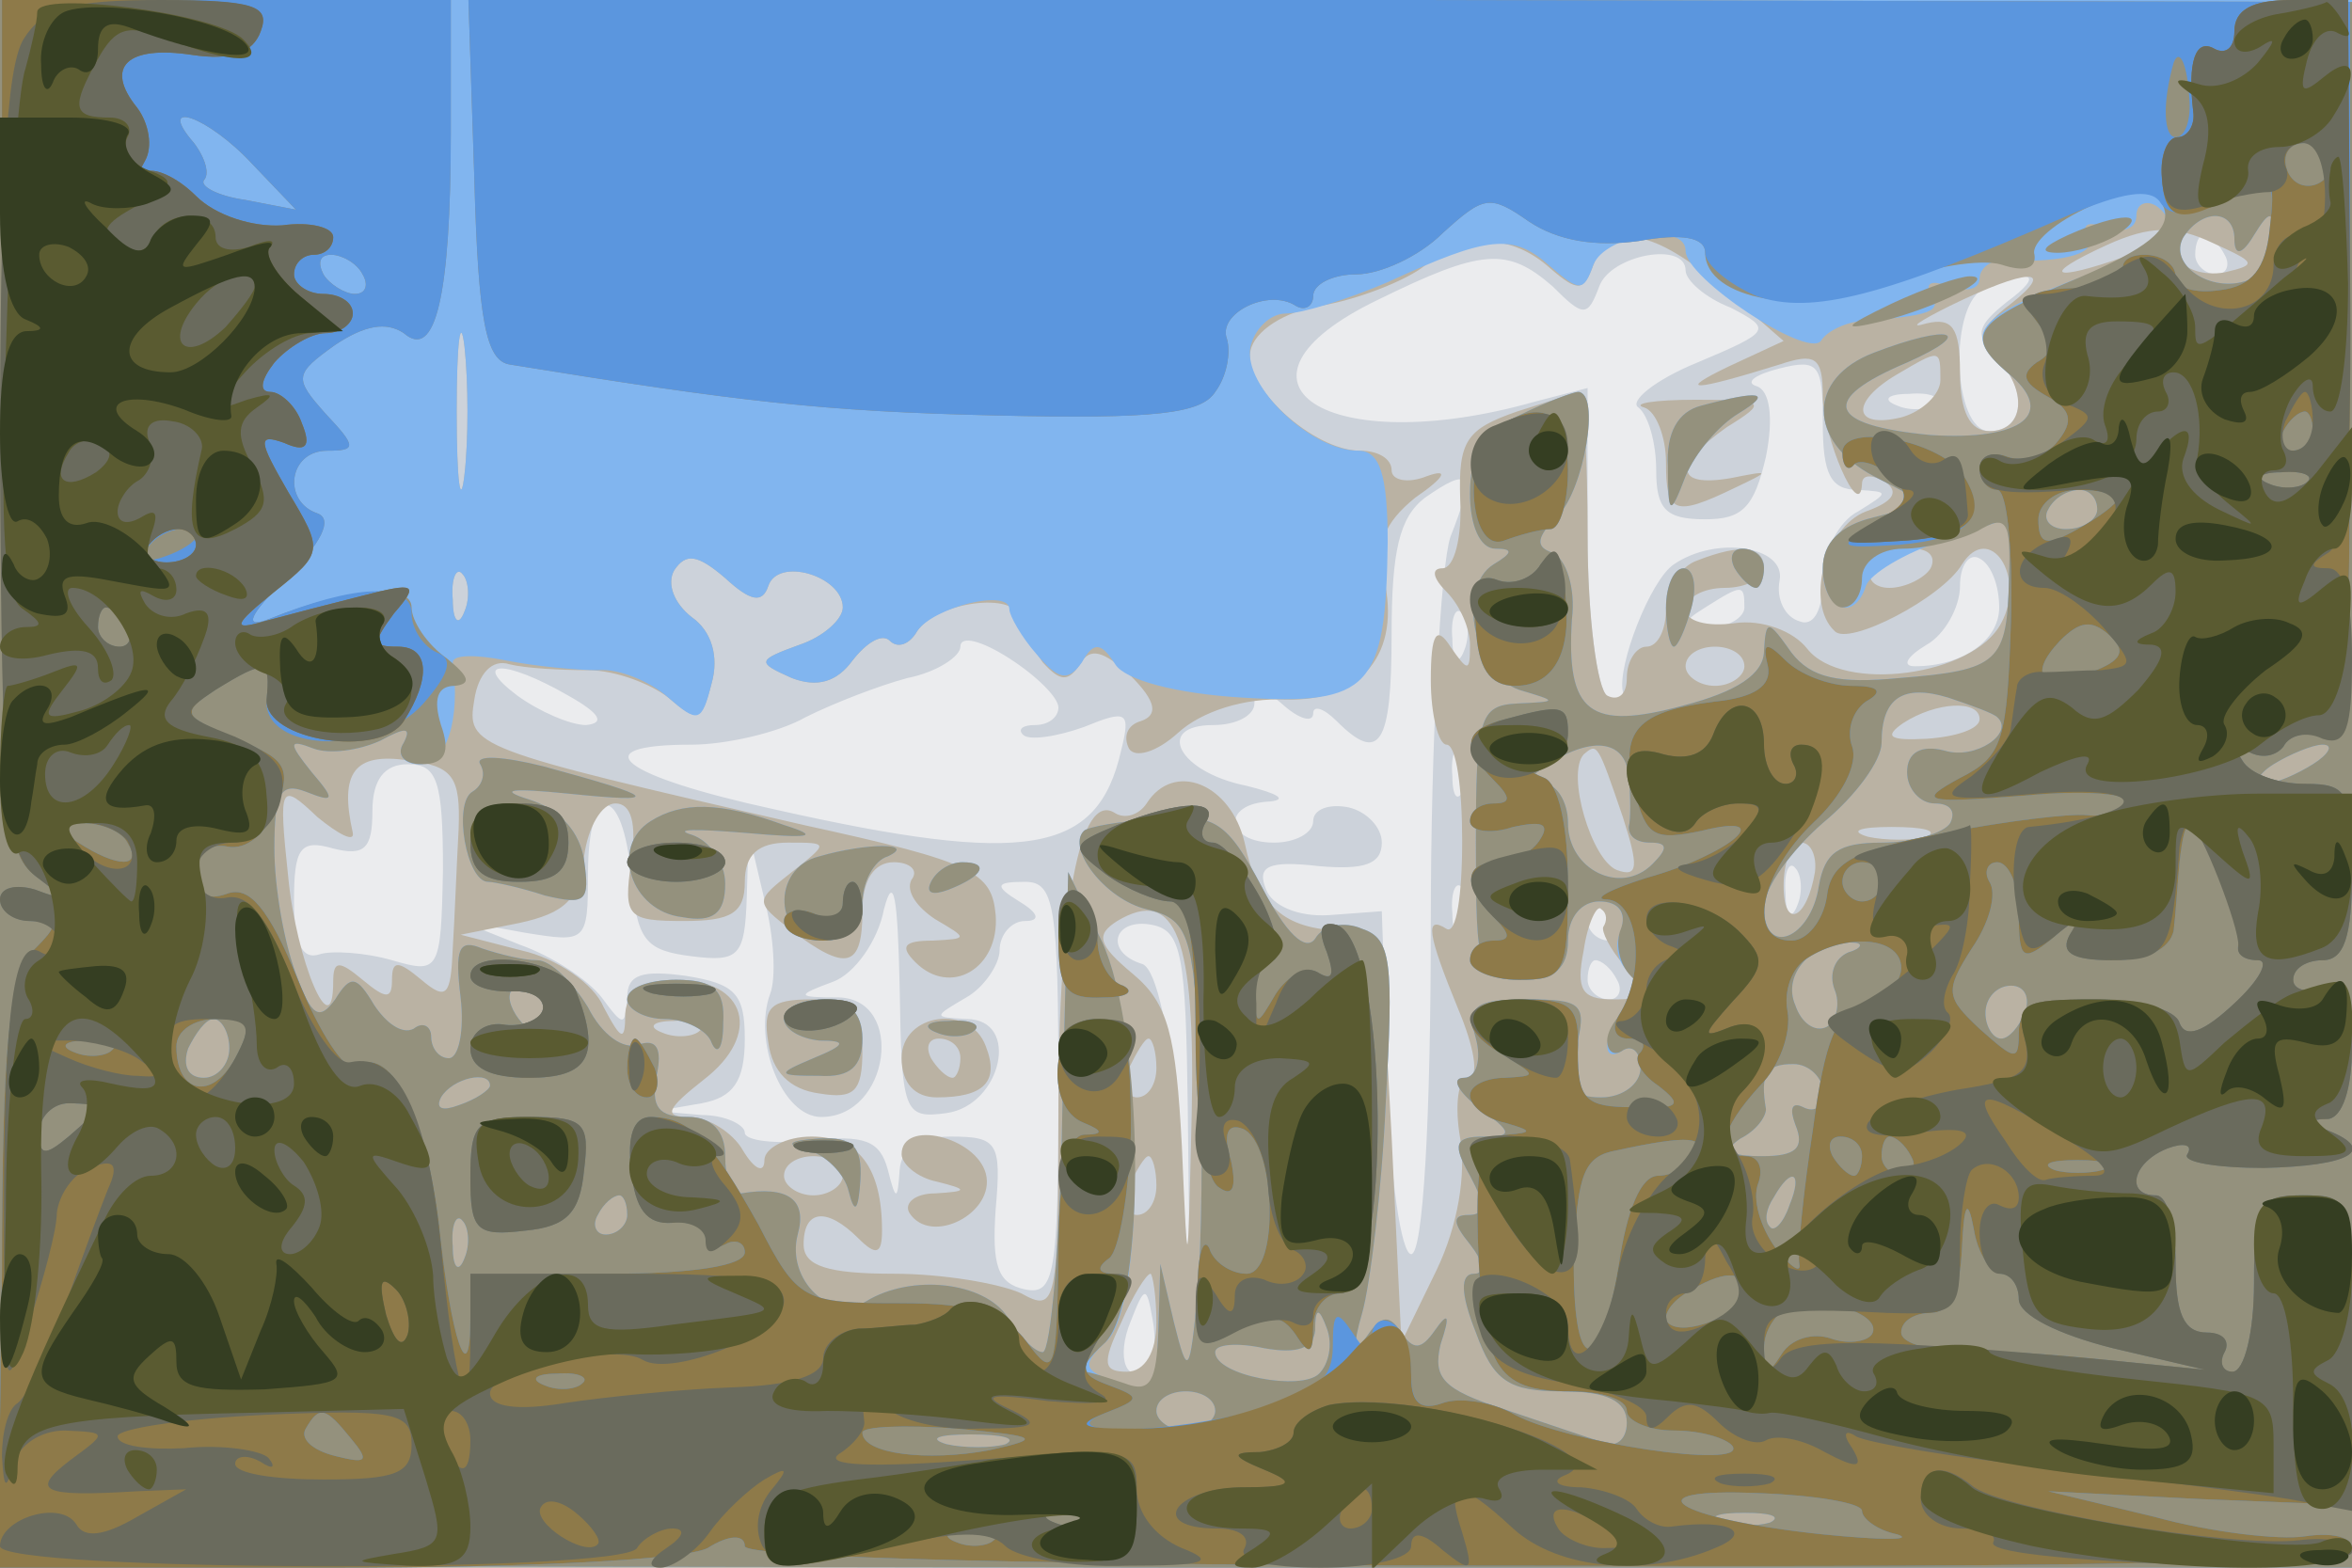 <svg xmlns="http://www.w3.org/2000/svg" xmlns:xlink="http://www.w3.org/1999/xlink" width="120" height="80"><g><svg xmlns="http://www.w3.org/2000/svg" xmlns:xlink="http://www.w3.org/1999/xlink" width="120" height="80"/><svg xmlns="http://www.w3.org/2000/svg" width="120" height="80" version="1.0" viewBox="0 0 120 80"><g fill="#ebecee" transform="matrix(.1 0 0 -.1 0 80)"><path d="M0 400V0h1200v800H0V400z"/></g></svg><svg xmlns="http://www.w3.org/2000/svg" width="120" height="80" version="1.0" viewBox="0 0 120 80"><g fill="#ccd2da" transform="matrix(.1 0 0 -.1 0 80)"><path d="M0 400V0h1200v800H0V400zm1135 270c3-5 1-10-4-10-6 0-11 5-11 10 0 6 2 10 4 10 3 0 8-4 11-10zm-343-16c16-16 18-16 24 0s44 23 44 8c0-5 10-14 23-19 21-11 21-12-17-28-22-9-35-20-30-23 5-4 9-18 9-32 0-20 5-25 25-25 19 0 25 6 31 32 4 20 2 34-5 36-6 2 0 6 12 9 20 5 22 2 22-28 0-26 4-34 18-34 16-1 16-1 0-11-10-5-18-21-18-35 0-16-5-24-12-21-7 2-12 11-10 21 3 17-32 23-54 8-12-8-29-52-26-65 1-5-2-6-8-2-5 3-10 40-10 82v75l-27-7c-106-30-167 10-80 52 53 26 66 27 89 7zm232-8c-15-12-17-17-6-27 17-18 15-39-3-39-19 0-21 66-2 73 24 10 30 7 11-7zm-37-52c-3-3-12-4-19-1-8 3-5 6 6 6 11 1 17-2 13-5zm-247-68c-5-15-10-104-10-197 0-101-4-169-10-169-5 0-11 39-12 88l-3 87-27-2c-16-1-29 5-32 13-5 12 1 15 27 12 23-2 32 1 32 12 0 8-8 16-17 18-10 2-18-1-18-7s-9-11-20-11c-25 0-27 20-2 21 9 1 4 4-12 8-35 7-47 31-17 31 12 0 21 5 21 11 0 8 5 8 15-1 8-7 15-9 15-4 0 4 5 3 12-4 22-22 28-12 28 44 0 43 4 60 17 70 23 16 26 13 13-20zm280-36c0-17-19-30-43-30-7 0-4 5 6 11 9 5 17 19 17 30s5 17 10 14c6-3 10-14 10-25zm-130 0c0-5-8-10-17-10-15 0-16 2-3 10 19 12 20 12 20 0zm-143-22c-3-8-6-5-6 6-1 11 2 17 5 13 3-3 4-12 1-19zm-207-29c0-5-5-9-12-9-6 0-9-2-6-5s17-1 31 4c22 9 24 8 19-12-12-53-48-59-177-30-78 17-99 33-42 33 17 0 44 6 58 14 14 7 37 16 52 20 15 3 27 11 27 16 0 6 11 3 25-6s25-20 25-25zm-250 6c16-9 19-14 9-15-8 0-24 7-35 15-24 18-7 19 26 0zm457-47c-3-8-6-5-6 6-1 11 2 17 5 13 3-3 4-12 1-19zm-521-42c-1-52-2-53-26-46-14 4-31 5-37 3-9-3-13 6-13 27 0 27 3 32 20 27 16-4 20 0 20 19 0 16 6 24 18 24 15 0 18-8 18-54zm96-3c3-33 7-38 31-41s27 0 28 30l1 33 8-34c5-19 6-40 3-48-9-24 6-63 26-63 35 0 43 60 9 61-22 0-22 1-3 8 11 4 23 21 26 37 5 19 7 6 8-39 1-65 2-68 24-65 28 4 38 48 10 48-17 1-17 1 0 11 9 5 17 17 17 24 0 8 6 15 13 15 8 0 7 4-3 10-13 8-12 10 3 10s17-12 17-106c0-95-2-105-17-102-14 3-17 12-15 41 3 34 1 37-23 37-17 0-25-6-26-17-1-16-2-16-6 0-4 15-12 18-39 15-19-2-34 0-34 4s-10 9-22 9l-23 2 23 4c16 3 22 11 22 33 0 23-5 28-30 32-22 3-30 1-30-11-1-15-2-15-13 0-7 9-25 21-42 27l-30 12 33-6c31-5 32-5 32 30 0 48 18 46 22-1zm595-15c-3-8-6-5-6 6-1 11 2 17 5 13 3-3 4-12 1-19zm-170-10c-3-8-6-5-6 6-1 11 2 17 5 13 3-3 4-12 1-19zm78 2c3-5 1-10-4-10-6 0-11 5-11 10 0 6 2 10 4 10 3 0 8-4 11-10zm-219-95 1-90-6 79c-4 50-11 81-18 84-20 6-15 24 5 20 15-3 17-16 18-93zm219 65c3-5 1-10-4-10-6 0-11 5-11 10 0 6 2 10 4 10 3 0 8-4 11-10zM586 103c-11-11-17 4-9 23 7 18 8 18 11 1 2-10 1-21-2-24z"/></g></svg><svg xmlns="http://www.w3.org/2000/svg" width="120" height="80" version="1.0" viewBox="0 0 120 80"><g fill="#bab2a3" transform="matrix(.1 0 0 -.1 0 80)"><path d="M0 400V0h1200v800H0V400zm1135 261c-11-2-21 2-23 7-2 8-12 8-28 1-37-13-44-10-9 6 22 10 35 10 54 1 22-10 23-11 6-15zm-344 2c14-12 17-12 22 2 9 22 31 18 66-12l31-27-28-13c-27-13-19-13 26 1 18 6 22 4 22-16 0-21 19-65 20-45 0 5 5 5 12 1 7-5 4-10-10-15-21-8-31-47-16-61 7-8 55 17 65 34 14 22 33-6 20-30-14-27-81-36-99-13-7 9-23 15-37 13s-25 1-25 7 9 11 20 11 20 5 20 10c0 11-11 13-34 4-9-3-16-15-16-25s-4-19-10-19c-5 0-10-7-10-16 0-8-4-12-10-9-5 3-10 40-10 81s-2 74-4 74c-1 0-16-5-32-10-26-9-30-15-29-45 1-19-3-35-9-35s-5-5 2-12 12-19 12-27c0-14-1-14-10-1-7 11-10 7-10-17 0-18 4-33 8-33 5 0 8-22 8-49 0-28-3-48-8-45-11 7-10-2 6-41 8-19 11-35 5-35-5 0-7-14-4-31 3-18-1-44-12-67l-18-37-5 105c-5 97-7 105-25 105-30 1-43 12-50 45-7 30-36 42-50 20-4-6-11-8-16-5-18 12-29-47-29-151 0-100-1-104-19-94-11 5-40 10-65 10-34 0-46 4-46 15 0 18 12 19 28 3 9-9 12-8 12 4 0 32-12 48-36 48-13 0-24-6-24-12 0-7-5-5-11 5-5 9-18 17-27 17-14 0-12 4 7 19 30 23 22 51-14 51-17 0-25-6-26-17 0-15-2-14-11 3-5 12-24 25-42 29l-31 8 30 6c23 5 31 12 33 34 2 15 9 27 16 27 8 0 11-10 8-30-4-28-2-30 27-30 24 0 31 4 31 20 0 14 7 20 22 20 21 0 21 0 2-15s-19-15 0-30c28-21 36-19 36 10 0 16 6 25 16 25 8 0 13-4 9-9-3-6 3-14 12-20 17-10 17-10-1-11-15 0-17-3-9-11 18-18 43-3 41 24-2 22-11 27-98 46-170 39-172 40-168 64 2 13 9 21 18 18 8-2 26-3 40-3s32-7 41-14c15-13 17-12 22 7 4 14 0 27-10 34-9 7-13 17-9 24 6 9 12 8 26-4 13-12 19-13 22-4 5 15 38 5 38-11 0-6-10-15-22-19-22-8-22-9-4-17 13-5 23-2 31 9 7 9 15 14 19 10s10-2 14 5c10 15 50 20 52 7 1-5 7-16 12-23 9-10 13-10 19-1 5 9 12 7 26-6 13-13 14-20 5-23-7-2-9-8-6-14 3-5 14-2 25 8 12 11 34 18 55 17 39-1 59 24 50 62-4 17 0 28 16 41 16 11 17 15 6 11-10-4-18-2-18 3 0 6-7 10-16 10-24 0-60 33-56 51 2 10 17 20 36 23 18 3 41 12 51 19 23 18 46 18 66 0zm235-18c-16-12-17-18-8-27 17-17 15-38-3-38-10 0-15 10-15 30 0 23-4 28-17 25-10-3-4 1 12 9 39 19 55 20 31 1zm-789-87c-2-18-4-4-4 32s2 50 4 33c2-18 2-48 0-65zm753 48c0-7-9-16-20-19-25-6-26 8-2 22 22 13 22 13 22-3zm-5-96c-3-5-13-10-21-10s-12 5-9 10c3 6 13 10 21 10s12-4 9-10zm-748-22c-3-8-6-5-6 6-1 11 2 17 5 13 3-3 4-12 1-19zm653-28c0-5-7-10-15-10s-15 5-15 10c0 6 7 10 15 10s15-4 15-10zm120-27c0-5-12-9-27-10-19-1-22 1-12 8 17 11 39 12 39 2zm-776-56c-1-18-2-45-3-61-1-24-3-27-16-16-12 10-15 10-15 0s-3-10-15 0-15 10-15-1c0-34-19 11-23 54-5 47-4 48 15 30 11-9 19-13 18-8-7 31 1 41 28 37 23-3 27-8 26-35zm594 6c8-25 8-31-3-27-13 5-26 49-17 59 7 6 7 6 20-32zm155-10c-7-2-21-2-30 0-10 3-4 5 12 5 17 0 24-2 18-5zm-57-18c-4-24-16-30-16-7 0 12 4 22 9 22s8-7 7-15zM608 231c-2-85-2-85-5-16-3 57-7 73-25 88s-19 20-8 27c30 18 40-9 38-99zm210 96c-1-2 3-11 11-20 12-15 11-17-6-17-16 0-19 5-15 25 2 14 7 24 9 21 3-2 3-6 1-9zm-461-53c-3-3-12-4-19-1-8 3-5 6 6 6 11 1 17-2 13-5zm233-19c0-8-4-15-10-15-5 0-7 7-4 15 4 8 8 15 10 15s4-7 4-15zm-160-55c0-5-7-10-15-10s-15 5-15 10c0 6 7 10 15 10s15-4 15-10zm160-5c0-8-4-15-10-15-5 0-7 7-4 15 4 8 8 15 10 15s4-7 4-15zm0-70c0-15-6-25-15-25-12 0-13 4-3 25 6 14 13 25 15 25 1 0 3-11 3-25zm249 467c6-2 11-15 11-28 0-26 4-28 35-13 19 9 18 9-2 5-29-5-29 7-2 26 21 13 20 14-16 14-21 0-33-2-26-4zM392 268c2-15 11-24 26-26 18-3 22 1 22 22s-5 26-26 26-25-4-22-22zm68-8c0-13 7-20 18-20 24 0 32 8 25 26-8 22-43 17-43-6zm30 0c0-5-2-10-4-10-3 0-8 5-11 10-3 6-1 10 4 10 6 0 11-4 11-10zm-30-49c0-5 8-12 18-14 16-4 16-5-1-6-10 0-16-5-13-10 11-17 44 0 39 20-5 19-43 28-43 10z"/></g></svg><svg xmlns="http://www.w3.org/2000/svg" width="120" height="80" version="1.0" viewBox="0 0 120 80"><g fill="#81b5ef" transform="matrix(.1 0 0 -.1 0 80)"><path d="M0 400V1l600-1h600v800H0V400zm1105 281c-2-5-25-16-50-25-48-19-53-27-31-46 26-21 8-35-39-32-53 5-57 18-12 37 36 16 22 20-17 5-34-13-34-45 0-63l27-14-27-7c-17-4-26-13-26-26 0-21 16-28 22-9 2 6 20 17 39 23l35 12-1-32c-1-42-5-46-56-50-31-3-45 0-55 13-12 17-13 17-14 1 0-12-14-21-41-28-48-13-60-4-57 44 2 16-3 31-10 34-9 3-8 8 3 19 13 13 22 63 10 63-2 0-16-5-30-12-18-8-25-19-25-40 0-16 5-28 13-28 9 0 9-2-1-8-19-12-10-56 13-64 20-6 20-6-1-7-19-1-21-7-21-71 0-67 1-70 24-70 16 0 23 6 23 20 0 12 7 20 16 20 10 0 14-6 11-15-4-8-1-17 4-21 7-4 7-10 0-17-13-13-15-31-3-23 5 3 9-1 9-9s-9-15-20-15c-15 0-18 5-13 25 6 23 3 25-25 25-26 0-31-3-26-20 3-11 0-20-6-20-7 0-3-7 7-15 18-13 18-15 3-15s-16-4-7-20c8-15 8-20-1-20-8 0-8-4 1-15 7-9 8-15 2-15-7 0-7-10 1-30 9-25 17-30 44-30 23 0 33-5 33-16 0-9-6-13-12-10-7 2-30 10-51 17-31 10-36 16-32 33 5 15 4 17-3 7s-11-10-17-1-10 9-17-1-8-6-3 11c4 14 10 62 12 107 4 72 3 84-12 89-9 4-20 2-24-5-5-7-15 3-27 26-18 34-24 38-54 35-19-1-35-4-37-6-9-9 11-35 32-40s24-12 27-78c2-40 1-93-1-118-4-42-5-43-12-15l-7 30-1-32c-1-36-2-36-25-27-13 5-14 8-1 20 20 21 18 159-3 204l-17 35-3-122c-1-68-6-123-10-123s-12 8-18 18c-12 18-49 22-72 8-18-11-41 11-35 34 5 18-5 25-29 21-5 0-8 8-8 19 0 13-7 20-19 20-15 0-19 5-16 21 3 14 0 19-9 16-8-3-19 5-26 19-8 13-19 24-26 24s-19 3-28 6c-12 5-14 0-11-25 2-17-1-31-6-31s-9 5-9 11c0 5-4 8-9 4-6-3-14 3-20 12-9 15-12 16-20 3-8-11-12-9-20 13-6 16-11 44-11 64 0 28 3 34 16 29 15-6 15-4 3 10-12 15-12 17 1 12 8-3 23-1 34 4 13 7 16 7 12-1-4-6 0-11 8-11 14 0 21 23 17 52 0 4 12 4 27 1s36-5 47-5c11 1 27-6 36-14 15-13 17-13 22 7 4 14 0 27-10 34-9 7-13 17-9 24 6 9 12 8 26-4 13-12 19-13 22-4 5 15 38 5 38-11 0-6-10-15-22-19-22-8-22-9-4-17 13-5 23-2 31 9 7 9 15 14 19 10s10-2 14 5c8 12 47 22 47 11 0-3 6-14 14-23 11-13 16-14 23-4 6 11 10 10 17-1 5-8 31-15 65-17 65-4 73 5 74 79 0 35-4 47-15 47-24 0-59 33-55 53 2 9 10 17 18 17s31 7 52 16c52 24 64 25 83 8 15-13 17-13 22 1 6 15 47 22 47 7 0-14 62-55 69-46 3 5 12 9 19 10 38 3 43 5 37 14-3 6 1 7 9 4 9-3 16-2 16 4 0 5 6 10 13 9 32-1 48 4 42 13-3 6 1 7 9 4 9-3 16-1 16 6 0 6 5 8 10 5 6-4 8-10 5-14zm35-3c0-9 4-8 10 2 8 13 10 13 10-1 0-9-6-19-13-22-19-7-41 8-33 22 10 15 26 14 26-1zM237 558c-2-18-4-4-4 32s2 50 4 33c2-18 2-48 0-65zm833-18c0-5-7-10-16-10-8 0-12 5-9 10 3 6 10 10 16 10 5 0 9-4 9-10zm-833-52c-3-8-6-5-6 6-1 11 2 17 5 13 3-3 4-12 1-19zm782-54c9-8-11-22-27-17-12 3-19-1-19-11 0-9 7-16 14-16 8 0 11-4 8-10-3-5-19-10-35-10-22 0-29-5-32-22-4-27-28-37-28-11 0 10 14 29 30 43 17 14 30 32 30 41 0 23 11 30 34 23 12-4 23-8 25-10zm-188-31c1-10 1-21 0-25 0-5 4-8 11-8 9 0 9-3 1-11-16-16-43-3-43 21 0 11-6 20-12 20-9 0-8 4 2 10 23 15 40 12 41-7zm349 7c-8-5-19-10-25-10-5 0-3 5 5 10s20 10 25 10c6 0 3-5-5-10zm-237-96c-7-3-10-11-7-19 3-7 1-16-4-19-6-3-13 2-16 11-7 16 9 33 29 32 6 0 5-3-2-5zm-663-35c0-6-4-7-10-4-5 3-10 11-10 16 0 6 5 7 10 4 6-3 10-11 10-16zm753 4c-3-7-8-13-12-13s-8 6-8 13c0 8 6 14 13 14s10-6 7-14zm-916-18c0-8-6-15-13-15-8 0-11 6-8 15 4 8 9 15 13 15s8-7 8-15zm813-22c0-8-4-11-10-8s-7-1-4-9c5-12 0-16-17-16s-20 3-11 9c8 4 13 11 13 15-3 18 0 23 14 23 8 0 15-7 15-14zm-680 3c0-2-7-7-16-10-8-3-12-2-9 4 6 10 25 14 25 6zm663-61c-3-9-8-14-10-11-3 3-2 9 2 15 9 16 15 13 8-4zm-593-5c0-5-5-10-11-10-5 0-7 5-4 10 3 6 8 10 11 10 2 0 4-4 4-10zm-83-22c-3-8-6-5-6 6-1 11 2 17 5 13 3-3 4-12 1-19zm436-59c-9-9-53-1-53 11 0 4 11 5 25 2 17-3 25 0 26 9 0 12 2 12 6 1 3-8 1-18-4-23zm-53-19c0-5-7-10-15-10s-15 5-15 10c0 6 7 10 15 10s15-4 15-10zM513 63c-7-2-21-2-30 0-10 3-4 5 12 5 17 0 24-2 18-5zm390-40c-7-2-19-2-25 0-7 3-2 5 12 5s19-2 13-5zm-35 570c-12-3-18-14-17-31 0-25 1-26 9-5 5 12 17 26 27 32 18 11 11 12-19 4zm17-83c3-5 8-10 11-10 2 0 4 5 4 10 0 6-5 10-11 10-5 0-7-4-4-10zm-35-20c0-11 2-20 4-20s6 9 9 20 1 20-4 20-9-9-9-20zm-605-80c3-5 1-11-4-14-10-6-3-46 8-46 3 0 17-3 29-7 21-5 23-3 20 18-2 14-12 26-28 31s-10 6 20 3c49-5 46-2-13 14-20 5-35 6-32 1zm87-29c-21-13-10-46 16-49 16-3 22 2 22 17 0 11-8 22-17 25-10 3 2 3 27 1 34-3 39-2 20 4-33 12-52 12-68 2zm86-18c-25-6-23-43 2-43 13 0 20 7 20 19 0 11 6 22 13 24 15 7-11 7-35 0zm57-13c-3-6 1-7 9-4 18 7 21 14 7 14-6 0-13-4-16-10zm-155-60c0-5 9-10 19-10 11 0 22-6 24-12 3-7 6-3 6 10 1 17-5 22-24 22-14 0-25-4-25-10zm80-10c0-5 8-10 18-11 14 0 14-2-3-9-19-8-19-9 3-9 16-1 22 5 22 19 0 13-7 20-20 20-11 0-20-4-20-10zm78-7c7-3 16-2 19 1 4 3-2 6-13 5-11 0-14-3-6-6zm-66-60c9-2 19-12 21-21 3-12 5-10 6 6 1 17-4 22-21 21-16-1-18-3-6-6z"/></g></svg><svg xmlns="http://www.w3.org/2000/svg" width="120" height="80" version="1.0" viewBox="0 0 120 80"><g fill="#94917d" transform="matrix(.1 0 0 -.1 0 80)"><path d="M0 400V1l600-1h600v799l-480 1H239l3-91c2-73 6-93 18-95 117-19 160-24 248-26 82-2 105 1 112 12 6 8 8 20 6 27-5 13 21 26 35 17 5-3 9 0 9 5 0 6 10 11 22 11s32 9 44 21c21 19 24 20 44 6 15-10 34-13 56-10 22 4 34 2 34-6 0-24 51-33 93-16 21 9 48 13 58 10 12-4 18-2 17 5-2 6 11 17 29 25 27 12 32 11 37-1 4-11-9-21-44-36-53-22-58-29-36-48 26-21 8-35-39-32-53 5-57 18-12 37 36 16 22 20-17 5-34-13-34-45 0-63l27-14-27-7c-17-4-26-13-26-26 0-11 5-20 10-20 6 0 10 7 10 15s9 15 21 15c11 0 28 4 38 9 15 9 17 5 16-24-1-43-5-47-56-51-31-3-45 0-55 13-12 17-13 17-14 1 0-12-14-21-41-28-48-13-60-4-57 44 2 16-3 31-10 34-9 3-8 8 3 19 13 13 22 63 10 63-2 0-16-5-30-12-18-8-25-19-25-40 0-16 5-28 13-28 9 0 9-2-1-8-19-12-10-56 13-64 20-6 20-6-1-7-19-1-21-7-21-71 0-67 1-70 24-70 16 0 23 6 23 20 0 12 7 20 16 20 10 0 14-6 11-14-3-7-1-18 5-24s6-12-1-16c-6-4-11-12-11-17 0-6 4-8 8-5 5 3 9-1 9-9s-9-15-20-15c-15 0-18 5-13 25 6 23 3 25-25 25-26 0-31-3-26-20 3-11 0-20-6-20-7 0-3-7 7-15 18-13 18-15 3-15s-16-4-7-20c8-15 8-20-1-20-8 0-8-4 1-15 7-9 8-15 2-15-7 0-7-10 1-30 9-25 17-30 44-30 23 0 33-5 33-16 0-9-6-13-12-10-7 2-30 10-51 17-31 10-36 16-32 33 5 15 4 17-3 7s-11-10-17-1-10 9-17-1-8-6-3 11c4 14 10 62 12 107 4 72 3 84-12 89-9 4-20 2-24-5-5-7-15 3-27 26-18 34-24 38-54 35-19-1-35-4-37-6-9-9 11-35 32-40s24-12 27-78c2-40 1-93-1-118-4-42-5-43-12-15l-7 30-1-34c-1-26-4-32-17-27-9 3-18 6-21 6-2 0 2 7 11 15 21 22 20 158-2 205l-17 35-3-122c-1-68-6-123-10-123s-12 8-18 18c-12 18-49 22-72 8-18-11-41 11-35 34 5 18-5 25-29 21-5 0-8 8-8 19 0 13-7 20-19 20-15 0-19 5-16 21 3 14 0 19-9 16-8-3-19 5-26 19-8 13-19 24-26 24s-19 3-28 6c-12 5-14 0-11-25 2-17-1-31-6-31s-9 5-9 11c0 5-4 8-9 4-6-3-14 3-20 12-9 15-12 16-20 3-8-11-12-9-20 13-6 16-11 44-11 64 0 28 3 34 16 29 15-6 15-4 3 10-12 15-12 17 1 12 8-3 23-1 34 4 13 7 16 7 12-1-4-6 0-11 9-11 12 0 15 6 10 20-4 13-2 20 7 20 9 1 7 5-4 14-10 7-18 19-18 26 0 13-33 10-73-6-13-5-10 2 9 21 18 18 24 30 16 33-18 6-15 32 5 32 15 0 15 2-1 19-16 18-16 20 5 35 15 10 26 12 35 6 16-14 24 18 24 103v67H0V400zm129 316 22-23-26 5c-14 2-23 7-21 10 3 3 1 11-5 19-20 23 7 14 30-11zm1011-38c0-9 4-8 10 2 8 13 10 13 10-1 0-9-6-19-13-22-19-7-41 8-33 22 10 15 26 14 26-1zm-955-18c3-5 2-10-4-10-5 0-13 5-16 10-3 6-2 10 4 10 5 0 13-4 16-10zm885-120c0-5-7-10-16-10-8 0-12 5-9 10 3 6 10 10 16 10 5 0 9-4 9-10zm-51-106c9-8-11-22-27-17-12 3-19-1-19-11 0-9 7-16 14-16 8 0 11-4 8-10-3-5-19-10-35-10-22 0-29-5-32-22-4-27-28-37-28-11 0 10 14 29 30 43 17 14 30 32 30 41 0 23 11 30 34 23 12-4 23-8 25-10zm-188-31c1-10 1-21 0-25 0-5 4-8 11-8 9 0 9-3 1-11-16-16-43-3-43 21 0 11-6 20-12 20-9 0-8 4 2 10 23 15 40 12 41-7zm349 7c-8-5-19-10-25-10-5 0-3 5 5 10s20 10 25 10c6 0 3-5-5-10zm-237-96c-7-3-10-11-7-19 3-7 1-16-4-19-6-3-13 2-16 11-7 16 9 33 29 32 6 0 5-3-2-5zm-663-35c0-6-4-7-10-4-5 3-10 11-10 16 0 6 5 7 10 4 6-3 10-11 10-16zm753 4c-3-7-8-13-12-13s-8 6-8 13c0 8 6 14 13 14s10-6 7-14zm-916-18c0-8-6-15-13-15-8 0-11 6-8 15 4 8 9 15 13 15s8-7 8-15zm813-22c0-8-4-11-10-8s-7-1-4-9c5-12 0-16-17-16s-20 3-11 9c8 4 13 11 13 15-3 18 0 23 14 23 8 0 15-7 15-14zm-680 3c0-2-7-7-16-10-8-3-12-2-9 4 6 10 25 14 25 6zm663-61c-3-9-8-14-10-11-3 3-2 9 2 15 9 16 15 13 8-4zm-593-5c0-5-5-10-11-10-5 0-7 5-4 10 3 6 8 10 11 10 2 0 4-4 4-10zm-83-22c-3-8-6-5-6 6-1 11 2 17 5 13 3-3 4-12 1-19zm436-59c-9-9-53-1-53 11 0 4 11 5 25 2 17-3 25 0 26 9 0 12 2 12 6 1 3-8 1-18-4-23zm-53-19c0-5-7-10-15-10s-15 5-15 10c0 6 7 10 15 10s15-4 15-10zM513 63c-7-2-21-2-30 0-10 3-4 5 12 5 17 0 24-2 18-5zm390-40c-7-2-19-2-25 0-7 3-2 5 12 5s19-2 13-5zm152 657c-13-6-15-9-5-9 8 0 22 4 30 9 18 12 2 12-25 0zm-90-35c-25-12-26-14-5-9 28 7 60 23 45 23-5 0-23-6-40-14zm-97-52c-12-3-18-14-17-31 0-25 1-26 9-5 5 12 17 26 27 32 18 11 11 12-19 4zm17-83c3-5 8-10 11-10 2 0 4 5 4 10 0 6-5 10-11 10-5 0-7-4-4-10zm-35-20c0-11 2-20 4-20s6 9 9 20 1 20-4 20-9-9-9-20zm-605-80c3-5 1-11-4-14-10-6-3-46 8-46 3 0 17-3 29-7 21-5 23-3 20 18-2 14-12 26-28 31s-10 6 20 3c49-5 46-2-13 14-20 5-35 6-32 1zm87-29c-21-13-10-46 16-49 16-3 22 2 22 17 0 11-8 22-17 25-10 3 2 3 27 1 34-3 39-2 20 4-33 12-52 12-68 2zm86-18c-25-6-23-43 2-43 13 0 20 7 20 19 0 11 6 22 13 24 15 7-11 7-35 0zm57-13c-3-6 1-7 9-4 18 7 21 14 7 14-6 0-13-4-16-10zm-155-60c0-5 9-10 19-10 11 0 22-6 24-12 3-7 6-3 6 10 1 17-5 22-24 22-14 0-25-4-25-10zm80-10c0-5 8-10 18-11 14 0 14-2-3-9-19-8-19-9 3-9 16-1 22 5 22 19 0 13-7 20-20 20-11 0-20-4-20-10zm78-7c7-3 16-2 19 1 4 3-2 6-13 5-11 0-14-3-6-6zm-66-60c9-2 19-12 21-21 3-12 5-10 6 6 1 17-4 22-21 21-16-1-18-3-6-6z"/></g></svg><svg xmlns="http://www.w3.org/2000/svg" width="120" height="80" version="1.0" viewBox="0 0 120 80"><g fill="#5b96de" transform="matrix(.1 0 0 -.1 0 80)"><path d="M1 583c0-193 1-218 17-230s16-13 0-7c-10 3-18 1-18-5s7-11 16-11c14 0 14-2 1-15C5 303 1 269 1 150L-1 0h171c99 0 179 4 191 10 11 7 19 7 19 1S540 1 790 1c279-1 410 2 410 9 0 6-11 8-24 6s-48 2-77 10l-54 13 78-4 77-3v79c0 78 0 79-25 79-23 0-25-4-25-45 0-25-5-45-11-45-5 0-7 4-4 10 3 5-1 10-9 10-12 0-16 10-16 35 0 19-4 35-10 35-16 0-12 17 6 24 8 3 13 2 10-3-3-4 15-7 39-7 44 1 58 9 33 19-10 4-10 6 0 6 7 1 12 15 12 37 0 28-3 35-15 30-8-3-15-1-15 4 0 6 7 10 15 10 11 0 15 12 15 45 0 41-2 45-24 45-14 0-28 5-32 12-4 6-3 8 4 4 6-3 13-2 17 3 3 6 12 8 20 5 12-5 14 23 14 185v190l-480 1H239l3-91c2-73 6-93 18-95 117-19 160-24 248-26 82-2 105 1 112 12 6 8 8 20 6 27-5 13 21 26 35 17 5-3 9 0 9 5 0 6 10 11 22 11s32 9 44 21c21 19 24 20 44 6 15-10 34-13 56-10 22 4 34 2 34-6 0-6 12-16 26-22 28-10 66 0 159 41 28 12 42 14 47 7 5-8 14-7 33 1 25 12 26 11 23-15-2-20-9-29-25-31-13-2-23 1-23 7s-7 11-16 11c-8 0-13-4-10-9s0-9-7-8c-40 1-49-3-38-17 9-11 9-16 0-21-8-6-7-10 5-17 13-7 14-13 6-23-6-8-18-11-26-8s-14 0-14-6 4-11 9-11 8-30 7-67c-2-61-4-69-26-80-22-12-19-13 33-9 31 3 55 1 52-4-3-4-12-7-20-6-9 1-41-3-73-9-47-9-58-15-60-33-2-12-10-22-18-22-23 0-16 34 11 60 15 14 23 30 20 39-3 8 0 18 7 23 9 5 7 8-7 8-12 0-27 6-34 13-10 10-12 9-9-3 2-10-7-16-27-18-40-5-49-15-41-46 6-23 10-25 34-20 40 10 15-12-28-24-19-6-28-11-20-11 16-1 20-37 6-59-4-7-2-12 5-12s9-3 6-7c-4-3 0-11 9-17 13-10 11-12-13-11-24 0-28 4-28 28 1 23-3 27-27 27-32 0-37-14-10-29 16-10 16-10 0-11-10 0-18-4-18-9s8-12 18-14c14-4 14-5 1-6s-16-12-15-53c2-65 9-78 47-78 16 0 29-4 29-10 0-5 11-10 24-10 14 0 27-4 30-8 7-12-85 2-111 16-12 7-29 9-37 6-11-4-16 0-16 14 0 12-4 24-10 27-5 3-10 0-10-7 0-9-3-9-10 2-8 12-10 11-10-7 0-17-9-24-37-32-45-13-110-14-79-2 18 7 18 8 2 14s-16 8 0 32c13 20 13 25 3 25-9 0-10 3-3 8 5 4 10 33 11 64 0 50-3 58-19 58-21 0-26-45-5-53 10-4 10-6 0-6-9-1-13-21-13-63-1-58-2-62-16-43-11 15-27 20-65 20-49 0-52 1-72 40-24 43-35 55-55 55-9 0-12-10-10-27 2-20 8-28 21-27 9 1 17-2 17-8 0-5 4-6 10-3 5 3 10 1 10-4 0-7-27-11-70-11-65 0-70-2-70-22 0-40-10-12-16 47-7 58-25 92-43 81-5-3-18 17-29 44-15 37-25 48-36 44s-16 0-16 10 7 16 16 14c10-2 20 7 25 20 8 20 5 25-21 35-27 12-28 13-10 25 26 16 28 15 26-5-2-27 56-29 80-2 14 16 15 23 7 26-7 3-13 12-13 20 0 16-29 15-73-3-13-5-10 2 9 21 18 18 24 30 16 33-18 6-15 32 5 32 15 0 15 2-1 19-16 18-16 20 5 35 15 10 26 12 35 6 16-14 24 18 24 103v67H1V583zm1116 167c1-11-2-20-7-20-6 0-7 17-1 38 3 8 7-1 8-18zm-988-34 22-23-26 5c-14 2-23 7-21 10 3 3 1 11-5 19-20 23 7 14 30-11zm1061 3c0-15-18-19-23-6-3 8 1 14 9 14s14-4 14-8zM185 660c3-5 2-10-4-10-5 0-13 5-16 10-3 6-2 10 4 10 5 0 13-4 16-10zm995-80c0-5-5-10-11-10-5 0-7 5-4 10 3 6 8 10 11 10 2 0 4-4 4-10zm-3-26c-3-3-12-4-19-1-8 3-5 6 6 6 11 1 17-2 13-5zm-97-9c0-2-9-9-20-15-16-9-20-8-20 5 0 8 9 15 20 15s20-2 20-5zm-980-19c0-2-7-7-16-10-8-3-12-2-9 4 6 10 25 14 25 6zm-35-46c3-5 1-10-4-10-6 0-11 5-11 10 0 6 2 10 4 10 3 0 8-4 11-10zm1002-23c-25-10-33-2-16 16 10 10 16 11 25 3s7-13-9-19zM65 370c8-13-5-13-25 0-13 8-13 10 2 10 9 0 20-4 23-10zm1067-17c6-16 11-31 10-35-1-5 3-8 10-8 6 0 1-10-12-22-16-15-25-18-28-10-2 7-21 12-43 12-30 0-39-4-39-17 0-15-2-14-20 2-17 16-18 19-4 41 9 13 13 28 9 34-3 5-1 10 4 10 6 0 11-12 11-26 0-24 2-25 17-13 11 10 14 10 9 2-5-9 1-13 22-13 18 0 29 6 31 15 1 8 2 24 3 35 3 27 6 25 20-7zm-172-3c0-5-4-10-10-10-5 0-10 5-10 10 0 6 5 10 10 10 6 0 10-4 10-10zm10-44c0-7-8-16-19-19-14-3-20-18-26-63-5-33-8-63-7-69 1-5-4-2-12 8-8 11-12 25-9 33s0 14-6 14c-16 0-14 13 7 36 10 10 16 27 14 38-2 10 2 22 10 27 20 13 48 11 48-5zm-850-46c-12-22-30-18-30 6 0 8 9 14 20 14 18 0 19-3 10-20zm-63 4c-3-3-12-4-19-1-8 3-5 6 6 6 11 1 17-2 13-5zm-7-29c0-2-7-8-15-15-12-10-15-10-15 2 0 8 7 15 15 15s15-1 15-2zm815-25c-3-5-12-10-19-10-9 0-16-18-20-45-10-60-24-57-23 5 2 41 5 50 22 53 37 8 46 7 40-3zm85 0c0-5-2-10-4-10-3 0-8 5-11 10-3 6-1 10 4 10 6 0 11-4 11-10zm25 0c3-5 1-10-4-10-6 0-11 5-11 10 0 6 2 10 4 10 3 0 8-4 11-10zm98-7c-7-2-19-2-25 0-7 3-2 5 12 5s19-2 13-5zm-52-53c5 0 9-6 9-13 0-8 20-18 48-25l47-11-50 5c-27 3-62 5-77 5-16 0-28 4-28 9 0 6 7 10 15 10 10 0 15 11 16 33 1 23 3 26 6 10 2-13 9-23 14-23zm-131-9c0-11-31-24-39-16-3 3 1 10 9 15 19 12 30 12 30 1zm65-22c-3-4-13-5-21-2-9 3-20 0-25-8-7-11-9-11-9 3 0 9 6 18 13 21 18 6 48-4 42-14zM297 94c-3-3-12-4-19-1-8 3-5 6 6 6 11 1 17-2 13-5zM179 66c10-12 8-13-8-9-12 3-18 9-15 14 7 12 10 11 23-5zm326-6c-32-6-65-2-65 9 0 3 21 4 48 2 42-4 44-5 17-11zm445-31c0-4 8-10 18-12 9-3-8-3-38 0-76 8-100 24-32 21 28-1 52-5 52-9zm-393-5c-3-3-12-4-19-1-8 3-5 6 6 6 11 1 17-2 13-5zm-50-10c-3-3-12-4-19-1-8 3-5 6 6 6 11 1 17-2 13-5zm257 568c-18-11-15-64 3-58 8 3 19 6 24 6s9 14 9 30c0 30-13 37-36 22zm176-13c0-7 3-10 6-6 3 3 12 0 19-6 10-10 9-14-9-25-19-11-19-12 13-10 35 3 46 14 33 35-11 18-62 28-62 12zm-154-57c-4-7-14-11-22-8-9 4-13-3-11-24 1-21 7-30 20-30 21 0 30 19 25 52-2 17-5 19-12 10zm-18-79c-21-5-23-14-6-31 9-9 9-12 0-12-7 0-12-4-12-9s10-7 22-3c14 3 19 2 14-6-4-7-14-12-22-12-17 0-18-12-2-28 9-9 9-12 0-12-7 0-12-4-12-10 0-5 11-10 25-10 23 0 25 3 25 49 0 30-5 51-12 54-10 4-10 6 0 6 6 1 12 8 12 16 0 15-2 16-32 8zm-528-63c0-15 7-20 25-20s25 5 25 20-7 20-25 20-25-5-25-20zm330 9c-24-10-24-11-6-25 11-8 26-14 33-14 9 0 13-19 13-69 0-42 5-73 12-77 7-5 9 0 6 14-4 13-2 19 6 16 17-7 19-74 2-74-8 0-17 6-19 13-3 6-6-3-6-21-1-30 1-32 20-21 17 9 23 8 30-2 7-11 9-10 9 4 0 9 6 17 14 17 26 0 25 179-2 188-8 2-10-2-5-14 4-11 3-15-5-10-6 3-15-2-21-11-10-17-10-17-11 0 0 9 4 17 9 17s3 14-5 30c-9 17-20 30-25 30-6 0-7 5-4 10 8 12-12 12-45-1zm-250-19c0-5 11-10 25-10s25 5 25 10c0 6-11 10-25 10s-25-4-25-10zm110-21c0-6-7-9-15-5-8 3-15 1-15-4 0-6 9-10 20-10s20 7 20 15-2 15-5 15-5-5-5-11zm110-18c0-26 4-31 23-30 12 0 16 3 10 6-7 2-13 13-13 23s-4 22-10 25c-6 4-10-7-10-24zm-300-19c0-5 9-8 20-8 10 1 18-3 17-9-1-5-10-9-19-8-10 2-18-4-18-12 0-10 10-15 30-15 30 0 37 11 24 44-6 16-54 23-54 8zm93-9c9-2 23-2 30 0 6 3-1 5-18 5-16 0-22-2-12-5zm67-12c0-10 26-9 36 2 4 4-2 7-14 7s-22-4-22-9zm-80-26c0-8 4-15 10-15 5 0 7 7 4 15-4 8-8 15-10 15s-4-7-4-15zm-80-56c0-27 3-30 28-27 21 2 28 9 30 31 3 24 0 27-27 27-28 0-31-3-31-31zm168 14c6-2 18-2 25 0 6 3 1 5-13 5s-19-2-12-5z"/></g></svg><svg xmlns="http://www.w3.org/2000/svg" width="120" height="80" version="1.0" viewBox="0 0 120 80"><g fill="#8e7a49" transform="matrix(.1 0 0 -.1 0 80)"><path d="M1 583c0-193 1-218 17-230s16-13 0-7c-10 3-18 1-18-5s7-11 16-11c14 0 14-2 1-15C5 303 1 269 1 150L-1 0h171c99 0 179 4 191 10 11 7 19 7 19 1S540 1 790 1c279-1 410 2 410 9 0 6-11 8-24 6s-48 2-77 10l-54 13 78-4 77-3v79c0 78 0 79-25 79-23 0-25-4-25-45 0-25-5-45-11-45-5 0-7 4-4 10 3 5-1 10-9 10-12 0-16 10-16 35 0 19-4 35-10 35-16 0-12 17 6 24 8 3 13 2 10-3-3-4 15-7 39-7 44 1 58 9 33 19-10 4-10 6 0 6 7 1 12 15 12 37 0 28-3 35-15 30-8-3-15-1-15 4 0 6 7 10 15 10 11 0 15 12 15 45 0 41-2 45-24 45-14 0-28 5-32 12-4 6-3 8 4 4 6-3 13-2 17 3 3 6 12 8 20 5 12-5 14 22 14 185l-1 191h-29c-20 0-29-5-29-16 0-8-4-12-10-9-10 6-14-7-11-32 1-7-3-13-8-13s-9-9-8-20c1-23 10-25 38-9 19 9 20 8 17-18-2-20-9-29-25-31-13-2-23 1-23 7s-7 11-16 11c-8 0-13-4-10-9s0-9-7-8c-40 1-49-3-38-17 9-11 9-16 0-21-8-6-7-10 5-17 13-7 14-13 6-23-6-8-18-11-26-8s-14 0-14-6 4-11 9-11 8-30 7-67c-2-61-4-69-26-80-22-12-19-13 33-9 31 3 55 1 52-4-3-4-12-7-20-6-9 1-41-3-73-9-47-9-58-15-60-33-2-12-10-22-18-22-23 0-16 34 11 60 15 14 23 30 20 39-3 8 0 18 7 23 9 5 7 8-7 8-12 0-27 6-34 13-10 10-12 9-9-3 2-10-7-16-27-18-40-5-49-15-41-46 6-23 10-25 34-20 40 10 15-12-28-24-19-6-28-11-20-11 16-1 20-37 6-59-4-7-2-12 5-12s9-3 6-7c-4-3 0-11 9-17 13-10 11-12-13-11-24 0-28 4-28 28 1 23-3 27-27 27-32 0-37-14-10-29 16-10 16-10 0-11-10 0-18-4-18-9s8-12 18-14c14-4 14-5 1-6s-16-12-15-53c2-65 9-78 47-78 16 0 29-4 29-10 0-5 11-10 24-10 14 0 27-4 30-8 7-12-85 2-111 16-12 7-29 9-37 6-11-4-16 0-16 13 0 30-11 35-31 12-19-22-69-39-114-38-24 0-26 2-11 8 18 7 18 8 2 14s-16 8 0 32c13 20 13 25 3 25-9 0-10 3-3 8 5 4 10 33 11 64 0 50-3 58-19 58-21 0-26-45-5-53 10-4 10-6 0-6-9-1-13-21-13-63-1-58-2-62-16-43-11 15-27 20-65 20-49 0-52 1-72 40-24 43-35 55-55 55-9 0-12-10-10-27 2-20 8-28 21-27 9 1 17-2 17-8 0-5 4-6 10-3 5 3 10 1 10-4 0-7-27-11-70-11-65 0-70-2-70-22 0-40-10-12-16 47-7 58-25 92-43 81-5-3-18 17-29 44-15 37-25 48-36 44s-16 0-16 10 7 16 16 14c10-2 20 7 25 20 8 20 5 25-21 35-27 12-28 13-10 25 26 16 28 15 26-5-1-21 58-30 70-11 14 22 13 38-3 38-13 0-13 2-2 17 13 15 11 16-16 9-16-4-39-10-50-13-17-5-16-2 5 15 25 20 25 21 7 51-15 26-16 30-2 25 11-5 14-2 9 10-3 9-11 16-16 16-6 0-5 6 2 15 7 8 19 15 26 15 8 0 14 5 14 10 0 6-7 10-15 10s-15 5-15 10c0 6 5 10 10 10 6 0 10 4 10 9s-12 8-26 6c-15-1-34 5-44 15s-22 15-26 12c-4-4-4-1 0 6s2 19-4 27c-17 21-5 32 28 27 20-3 31 1 35 12 5 14-4 16-63 16H1V583zm1189 136c0-15-18-19-23-6-3 8 1 14 9 14s14-4 14-8zm-10-139c0-5-5-10-11-10-5 0-7 5-4 10 3 6 8 10 11 10 2 0 4-4 4-10zm-3-26c-3-3-12-4-19-1-8 3-5 6 6 6 11 1 17-2 13-5zm-97-9c0-2-9-9-20-15-16-9-20-8-20 5 0 8 9 15 20 15s20-2 20-5zm-980-23c0-5-7-9-15-9s-12 4-9 9c3 4 9 8 15 8 5 0 9-4 9-8zm-35-42c3-5 1-10-4-10-6 0-11 5-11 10 0 6 2 10 4 10 3 0 8-4 11-10zm1002-23c-25-10-33-2-16 16 10 10 16 11 25 3s7-13-9-19zM65 370c8-13-5-13-25 0-13 8-13 10 2 10 9 0 20-4 23-10zm1067-17c6-16 11-31 10-35-1-5 3-8 10-8 6 0 1-10-12-22-16-15-25-18-28-10-2 7-21 12-43 12-30 0-39-4-39-17 0-15-2-14-20 2-17 16-18 19-4 41 9 13 13 28 9 34-3 5-1 10 4 10 6 0 11-12 11-26 0-24 2-25 17-13 11 10 14 10 9 2-5-9 1-13 22-13 18 0 29 6 31 15 1 8 2 24 3 35 3 27 6 25 20-7zm-172-3c0-5-4-10-10-10-5 0-10 5-10 10 0 6 5 10 10 10 6 0 10-4 10-10zm10-44c0-7-8-16-19-19-14-3-20-18-26-63-5-33-8-63-7-69 1-5-4-2-12 8-8 11-12 25-9 33s0 14-6 14c-16 0-14 13 7 36 10 10 16 27 14 38-2 10 2 22 10 27 20 13 48 11 48-5zm-850-46c-12-22-30-18-30 6 0 8 9 14 20 14 18 0 19-3 10-20zm-63 4c-3-3-12-4-19-1-8 3-5 6 6 6 11 1 17-2 13-5zm-7-29c0-2-7-8-15-15-12-10-15-10-15 2 0 8 7 15 15 15s15-1 15-2zm815-25c-3-5-12-10-19-10-9 0-16-18-20-45-10-60-24-57-23 5 2 41 5 50 22 53 37 8 46 7 40-3zm85 0c0-5-2-10-4-10-3 0-8 5-11 10-3 6-1 10 4 10 6 0 11-4 11-10zm25 0c3-5 1-10-4-10-6 0-11 5-11 10 0 6 2 10 4 10 3 0 8-4 11-10zm98-7c-7-2-19-2-25 0-7 3-2 5 12 5s19-2 13-5zm-52-53c5 0 9-6 9-13 0-8 20-18 48-25l47-11-50 5c-27 3-62 5-77 5-16 0-28 4-28 9 0 6 7 10 15 10 10 0 15 11 16 33 1 23 3 26 6 10 2-13 9-23 14-23zm-131-9c0-11-31-24-39-16-3 3 1 10 9 15 19 12 30 12 30 1zm65-22c-3-4-13-5-21-2-9 3-20 0-25-8-7-11-9-11-9 3 0 9 6 18 13 21 18 6 48-4 42-14zM297 94c-3-3-12-4-19-1-8 3-5 6 6 6 11 1 17-2 13-5zM179 66c10-12 8-13-8-9-12 3-18 9-15 14 7 12 10 11 23-5zm326-6c-32-6-65-2-65 9 0 3 21 4 48 2 42-4 44-5 17-11zm445-31c0-4 8-10 18-12 9-3-8-3-38 0-76 8-100 24-32 21 28-1 52-5 52-9zm-393-5c-3-3-12-4-19-1-8 3-5 6 6 6 11 1 17-2 13-5zm-50-10c-3-3-12-4-19-1-8 3-5 6 6 6 11 1 17-2 13-5zm257 568c-18-11-15-64 3-58 8 3 19 6 24 6s9 14 9 30c0 30-13 37-36 22zm176-13c0-7 3-10 6-6 3 3 12 0 19-6 10-10 9-14-8-23-19-11-18-12 13-10 35 2 45 12 32 33-11 18-62 28-62 12zm-154-57c-4-7-14-11-22-8-9 4-13-3-11-24 1-21 7-30 20-30 21 0 30 19 25 52-2 17-5 19-12 10zm-18-79c-21-5-23-14-6-31 9-9 9-12 0-12-7 0-12-4-12-9s10-7 22-3c14 3 19 2 14-6-4-7-14-12-22-12-17 0-18-12-2-28 9-9 9-12 0-12-7 0-12-4-12-10 0-5 11-10 25-10 23 0 25 3 25 49 0 30-5 51-12 54-10 4-10 6 0 6 6 1 12 8 12 16 0 15-2 16-32 8zm-528-63c0-15 7-20 25-20s25 5 25 20-7 20-25 20-25-5-25-20zm330 9c-24-10-24-11-6-25 11-8 26-14 33-14 9 0 13-19 13-69 0-42 5-73 12-77 7-5 9 0 6 14-4 13-2 19 6 16 17-7 19-74 2-74-8 0-17 6-19 13-3 6-6-3-6-21-1-30 1-32 20-21 17 9 23 8 30-2 7-11 9-10 9 4 0 9 6 17 14 17 26 0 25 179-2 188-8 2-10-2-5-14 4-11 3-15-5-10-6 3-15-2-21-11-10-17-10-17-11 0 0 9 4 17 9 17s3 14-5 30c-9 17-20 30-25 30-6 0-7 5-4 10 8 12-12 12-45-1zm-250-19c0-5 11-10 25-10s25 5 25 10c0 6-11 10-25 10s-25-4-25-10zm110-21c0-6-7-9-15-5-8 3-15 1-15-4 0-6 9-10 20-10s20 7 20 15-2 15-5 15-5-5-5-11zm110-18c0-26 4-31 23-30 12 0 16 3 10 6-7 2-13 13-13 23s-4 22-10 25c-6 4-10-7-10-24zm-300-19c0-5 9-8 20-8 10 1 18-3 17-9-1-5-10-9-19-8-10 2-18-4-18-12 0-10 10-15 30-15 30 0 37 11 24 44-6 16-54 23-54 8zm93-9c9-2 23-2 30 0 6 3-1 5-18 5-16 0-22-2-12-5zm67-12c0-10 26-9 36 2 4 4-2 7-14 7s-22-4-22-9zm-80-26c0-8 4-15 10-15 5 0 7 7 4 15-4 8-8 15-10 15s-4-7-4-15zm-80-56c0-27 3-30 28-27 21 2 28 9 30 31 3 24 0 27-27 27-28 0-31-3-31-31zm168 14c6-2 18-2 25 0 6 3 1 5-13 5s-19-2-12-5z"/></g></svg><svg xmlns="http://www.w3.org/2000/svg" width="120" height="80" version="1.0" viewBox="0 0 120 80"><g fill="#6a6b5d" transform="matrix(.1 0 0 -.1 0 80)"><path d="M12 780C3 765 0 705 0 563c1-172 3-198 18-210 16-12 16-13 0-7-10 3-18 1-18-5s7-11 15-11 15-5 15-11c0-5-4-8-9-5-14 9-19-30-19-134 0-93 0-94 13-55 7 22 14 47 14 56 1 9 8 20 17 23 12 5 15 2 9-11-4-10-14-37-22-60-8-24-19-45-24-49-5-3-8-15-8-27 1-17 2-18 6-4 3 10 14 17 26 17 22-1 22-1 3-15-21-16-15-19 34-16l25 1-25-14c-17-10-27-11-31-4-8 13-39 3-39-11C0-2 317-3 325 10c3 5 12 10 18 10 7 0 6-4-3-10s-10-10-3-10c6 0 18 8 25 18s20 22 28 27c12 7 13 6 3-6-7-9-8-20-4-28 7-11 18-11 61-1 38 9 55 9 63 1 6-6 34-11 62-10 40 0 46 2 28 9-14 6-23 18-23 30 0 21-3 21-82 15-53-4-78-3-70 3 8 5 13 12 13 16-2 17 0 19 11 8 7-7 28-12 48-11 29 0 32 2 15 10-15 7-10 8 20 4 24-2 35-1 26 4-11 7-10 13 4 35 17 25 17 26-4 26-16 0-21-6-21-25 0-14-4-25-10-25-5 0-10 6-10 14 0 16-24 28-35 18-3-4-12-7-18-8-7 0-20-2-29-2-10-1-18-8-18-15 0-9-16-14-47-15-27-1-65-5-85-8-24-4-38-2-38 5 0 12 64 26 78 17 15-9 72 14 72 30 0 11-18 14-80 14h-80v-32c0-51-8-28-15 46-7 69-22 99-46 94-7-2-20 17-30 42-12 31-22 44-33 42-9-2-16 4-16 13 0 8 8 15 19 15 10 0 21 9 24 21 4 16-1 23-23 33-28 11-28 12-10 24 26 16 28 15 26-5-1-21 58-30 70-11 14 22 13 38-3 38-13 0-13 2-2 17 13 15 11 16-16 9-16-4-39-10-50-13-17-5-16-2 5 15 25 20 25 21 7 51-15 26-16 30-2 25 11-5 14-2 9 10-3 9-11 16-16 16-6 0-5 6 2 15 7 8 19 15 26 15 8 0 14 5 14 10 0 6-7 10-15 10s-15 5-15 10c0 6 5 10 10 10 6 0 10 4 10 9s-12 8-26 6c-15-1-34 5-44 15s-22 15-26 12c-4-4-4-1 0 6s2 19-4 27c-17 21-5 32 28 27 20-3 31 1 35 12 5 13-3 16-51 16-46 0-60-4-70-20zm88-258c0-5-7-9-15-9s-12 4-9 9c3 4 9 8 15 8 5 0 9-4 9-8zm-35-42c3-5 1-10-4-10-6 0-11 5-11 10 0 6 2 10 4 10 3 0 8-4 11-10zm0-109c9-16-9-20-23-5-10 12-10 14 2 14 8 0 17-4 21-9zm55-111c-6-11-15-20-19-20-5 0-11 9-14 20-4 16 0 20 19 20 22 0 23-3 14-20zm-50 0c13-9 13-10 0-9-8 0-24 4-35 9l-20 9h20c11 0 27-4 35-9zm-20-25c0-2-7-8-15-15-12-10-15-10-15 2 0 8 7 15 15 15s15-1 15-2zm158-116c-3-8-7-3-11 10-4 17-3 21 5 13 5-5 8-16 6-23zm2-56c0-15-8-18-45-18-25 0-45 3-45 8 0 4 6 5 13 1 6-4 8-3 4 2-4 4-24 7-43 5-18-1-34 1-34 6 0 4 34 9 75 11 67 3 75 1 75-15zm30 2c0-19-6-19-14 0-3 8-1 15 4 15 6 0 10-7 10-15zm65-53c-6-7-34 11-29 19 3 5 11 3 19-4 7-6 12-13 10-15zm252 12c-3-3-12-4-19-1-8 3-5 6 6 6 11 1 17-2 13-5zm583 760c0-8-4-12-10-9-10 6-14-7-11-32 1-7-3-13-8-13s-9-9-8-21c1-15 6-19 22-14 11 4 26 7 33 7 7 1 11 7 8 13-2 6 2 12 9 12 15 0 15-51 0-64-4-4-5-2-1 5 4 6 2 12-3 12-6 0-11-7-11-15 0-25-31-31-47-9-11 15-17 17-33 6-11-6-27-12-37-12-13 0-14-3-6-11 6-6 9-18 6-25-3-8 2-17 11-20 15-6 15-7-1-19-9-7-23-11-30-8s-13 0-13-6c0-12 11-14 48-11 26 2 29-12 5-31-11-9-14-10-9-2 5 9 2 11-8 7-19-7-21-24-3-24 7 0 20-9 30-20 16-19 16-20-1-22-9 0-23-1-29-1-7 1-14-3-14-8-1-5-2-14-3-20 0-6-10-17-20-25-18-12-14-13 33-9 62 5 58-11-4-17-6-1-9-16-7-35 4-29 6-32 20-21 12 10 14 10 8 1-5-9 1-13 21-13 29 0 31 4 35 58 1 6 3 12 5 12 5 0 26-54 25-63-1-4 3-7 10-7 6 0 1-10-12-22-16-15-25-18-28-10-2 7-21 12-44 12-35 0-40-2-35-20 4-17-1-21-34-26-22-4-42-11-46-17-3-6 6-8 26-5 21 3 28 1 22-5s-19-11-29-12c-22-1-73-45-52-45 7 0 11-2 8-5-10-11-36 7-34 23 2 9-2 25-8 34-8 13-7 21 2 30 18 18 15 41-5 34-15-6-15-5 1 13 17 18 17 22 3 36-17 16-47 20-47 6 0-5 6-12 13-14 10-4 10-6 0-6-7-1-13-8-13-16s-6-15-12-16c-7 0-3-5 9-11 33-16 40-48 15-67-11-9-24-33-27-53-7-36-25-53-25-24 0 15-37 32-47 23-3-3-2-15 2-26 4-15 18-23 46-27 21-4 39-11 39-17 0-8 4-7 11 0 9 9 15 8 26-3 8-8 19-12 24-9s18 1 30-6c17-9 20-8 14 2-5 7-4 10 2 6 5-3 50-11 99-16 49-6 104-13 122-16l32-6v81c0 79 0 80-25 80-23 0-25-4-25-45 0-25-5-45-11-45-5 0-7 5-4 10 3 6-1 10-9 10-12 0-16 10-16 35 0 19-4 35-10 35-16 0-12 17 6 24 8 3 13 2 10-3-3-4 15-7 39-7 44 1 58 9 33 19-10 4-10 6 0 6 7 1 12 15 12 37 0 28-3 35-15 30-8-3-15-1-15 4 0 6 7 10 15 10 11 0 15 12 15 45 0 41-2 45-24 45-14 0-28 5-32 12-4 6-3 8 4 4 6-3 13-2 17 3 3 6 12 8 20 4 12-4 15 5 15 41 0 30-4 46-12 46-10 0-10 2 0 8 9 6 12 44 11 145l-1 137h-29c-20 0-29-5-29-16zm40-199c0-8-4-15-10-15-5 0-7 7-4 15 4 8 8 15 10 15s4-7 4-15zm-3-31c-3-3-12-4-19-1-8 3-5 6 6 6 11 1 17-2 13-5zm-125-334c22-13 27-20 16-20-10 0-21-1-24-2-4-2-13 7-21 20-19 27-13 28 29 2zm-22-31c0-6-4-7-10-4-5 3-10-3-10-14 0-12 5-21 10-21 6 0 10-6 10-13 0-8 20-18 48-25l47-11-50 5c-121 11-160 12-167 0-5-7-8-5-8 7 0 18 5 20 63 17 36-1 37 0 37 33 0 18 3 37 6 40 9 8 24-1 24-14zm-151-60c-19-12-29-11-29 1 0 6 5 10 10 10 6 0 10 8 10 18 1 15 2 15 11-2 9-14 8-20-2-27zM763 583c-15-5-17-29-4-37 16-10 41 5 41 25 0 19-12 23-37 12zm193-18c4-8 11-15 18-15 6-1 0-7-14-14-24-14-24-14 10-12 21 1 35 7 34 14-2 28-4 33-13 27-5-3-12-1-16 5-10 16-25 12-19-5zm-170-53c-4-7-14-11-22-8s-14-1-14-10c0-19 28-30 42-16 5 5 8 18 6 28-3 15-5 16-12 6zm-18-79c-19-5-24-18-9-27 14-9 41 4 41 20 0 14-3 15-32 7zm106-8c-4-10-13-13-25-10-13 4-19 1-19-8 0-20 26-41 35-27 3 5 13 10 22 10 13 0 13-3 3-15-7-8-20-15-29-16s-5-4 9-8c20-6 28-2 42 18 20 29 23 51 7 51-5 0-7-4-4-10 3-5 1-10-4-10-6 0-11 9-11 20 0 24-18 27-26 5zm-634-55c0-15 7-20 25-20s25 5 25 20-7 20-25 20-25-5-25-20zm330 9c-24-10-24-11-6-25 11-8 26-14 33-14 12 0 19-54 13-117-1-13 4-23 10-23 7 0 9 7 6 16-4 10-1 14 6 12 7-3 14-18 15-34s7-30 13-32c5-2 8-8 5-12-3-5-12-7-20-3-9 3-15-1-15-8 0-11-3-11-10 1-8 12-10 11-10-8 0-20 3-21 20-12 11 6 25 8 30 5 6-3 10-1 10 4 0 6 6 11 14 11 26 0 25 179-2 188-8 2-10-2-5-14 4-12 3-15-5-10-8 4-16-2-21-16l-10-23v23c-1 12 3 22 8 22s3 14-5 30c-9 17-20 30-25 30-6 0-7 5-4 10 8 12-12 12-45-1zm400-9c-19-4-29-8-21-9 8 0 11-8 8-20-4-16 0-18 19-15 24 4 24 4 6-14-10-10-27-22-37-26-17-6-17-8 3-22 19-13 24-13 37-1 8 8 12 17 9 20-4 3-2 12 2 19 5 7 9 28 9 46 1 17 1 31 0 31 0-1-16-5-35-9zm-650-10c0-5 11-10 25-10s25 5 25 10c0 6-11 10-25 10s-25-4-25-10zm448 3c-21-5-23-14-6-31 20-20 38-14 38 13 0 25-1 26-32 18zm-338-24c0-6-7-8-16-5-8 3-12 2-9-4 10-15 35-12 35 5 0 8-2 15-5 15s-5-5-5-11zm110-8c0-12 5-21 10-21 6 0 10 6 10 14s-4 18-10 21c-5 3-10-3-10-14zm-300-29c0-5 9-8 20-8 10 1 18-3 17-9-1-5-10-9-19-8-10 2-18-4-18-12 0-10 10-15 30-15 30 0 37 11 24 44-6 16-54 23-54 8zm93-9c9-2 23-2 30 0 6 3-1 5-18 5-16 0-22-2-12-5zm67-12c0-10 26-9 36 2 4 4-2 7-14 7s-22-4-22-9zm350-1c0-9 31-30 44-30 3 0 6 9 6 20 0 15-7 20-25 20-14 0-25-4-25-10zm-210-14c0-21 21-31 31-15 14 22 11 29-11 29-11 0-20-6-20-14zm-219-12c0-11 3-14 6-6 3 7 2 16-1 19-3 4-6-2-5-13zm509-24c0-5 7-10 16-10 8 0 12 5 9 10-3 6-10 10-16 10-5 0-9-4-9-10zm-590-31c0-27 3-30 28-27 21 2 28 9 30 31 3 24 0 27-27 27-28 0-31-3-31-31zm82 4c2-20 8-28 21-27 9 1 17-3 17-9 0-8 4-7 12 1s8 15-2 27c-7 8-9 15-4 15 14 0-20 20-34 20-9 0-12-10-10-27zm86 10c6-2 18-2 25 0 6 3 1 5-13 5s-19-2-12-5zm132-13c0-24 25-27 34-4s8 24-14 24c-13 0-20-7-20-20zm210 14c0-3 8-19 17-35 21-35 41-38 38-6-1 12-3 28-4 35-1 12-51 18-51 6zM678 83c-10-3-18-9-18-14s-8-9-17-10c-15 0-15-2 2-9s15-9-12-9c-35-1-47-21-12-21 11 0 17-4 14-10-4-6 12-10 39-10s46 5 46 11c0 8 6 7 16-2 15-12 16-11 10 9-9 27-2 28 26 2 23-21 68-25 103-10 20 8 8 15-22 11-6-1-14 3-18 9-3 5-16 10-28 11-12 0-16 3-9 6 32 12-79 45-120 36zm22-53c0-5-5-10-11-10-5 0-7 5-4 10 3 6 8 10 11 10 2 0 4-4 4-10zm120-10c13-8 13-10-2-10-9 0-20 5-23 10-8 13 5 13 25 0zm58 23c6-2 18-2 25 0 6 3 1 5-13 5s-19-2-12-5zm102-8c0-8 9-15 21-15 11 0 18-3 16-7-3-5 37-9 89-11 53-2 94 1 94 6s-12 8-27 6c-34-4-154 16-167 28-15 12-26 10-26-7z"/></g></svg><svg xmlns="http://www.w3.org/2000/svg" width="120" height="80" version="1.0" viewBox="0 0 120 80"><g fill="#5a5b31" transform="matrix(.1 0 0 -.1 0 80)"><path d="M19 794c0-5-3-18-6-29-4-11-8-76-10-144-3-95-1-126 9-132 10-7 10-9 1-9-7 0-13-5-13-10 0-6 11-8 25-4 17 4 25 2 25-7 0-7 3-9 7-6 3 4-2 16-12 27s-13 20-8 20c16 0 36-28 30-43-3-8-15-17-27-20-18-5-19-3-8 11s10 15-5 9c-10-4-21-7-23-7s-4-21-4-46c0-27 4-43 10-39 5 3 12-6 16-21 4-17 2-29-6-34-7-4-9-13-6-19 4-6 3-11-1-11-5 0-10-44-10-97-2-77 0-93 9-73 6 14 10 55 9 93-1 73 13 94 44 64 21-21 19-26-8-20-12 3-19 2-15-2s3-16-3-26c-12-23 3-25 21-4 7 8 16 12 21 9 14-8 11-24-4-24-8 0-18-10-24-23C12 92-1 59 3 48c4-8 6-7 6 4 1 21 17 25 117 27l80 2 11-35c10-33 10-35-16-39-23-4-22-4 7-6 26-1 32 3 32 20 0 11-4 29-10 39-8 15-4 21 25 34 19 9 49 16 67 15s43 1 56 5c29 10 29 36 0 35-22 0-22-1-3-9 23-10 24-9-32-16-35-5-43-3-43 10 0 26-28 18-47-14-15-26-19-28-25-13-3 10-7 29-7 42-1 14-9 33-18 44-17 19-17 20 0 14 20-7 21-3 6 24-6 12-17 18-25 15-9-4-19 10-31 44-19 53-40 69-29 22 4-15 7-35 7-45 0-9 4-15 10-12 5 4 9 0 9-8 0-20-58-9-62 12-2 9 2 27 9 41 7 13 10 35 7 47-5 18-2 23 14 23 15 0 20 6 18 24-1 18-8 26-30 30-21 4-26 9-19 18 6 7 13 21 17 32 5 13 2 17-9 13-8-4-17-1-21 5-4 7-3 8 4 4s12-2 12 3c0 6-4 11-10 11-5 0-6 7-3 17 4 11 3 14-5 9-7-4-12-3-12 3 0 5 5 13 11 16 6 4 8 13 5 20-3 8 2 12 12 10 9-1 16-8 15-14-10-43-6-53 17-41 17 9 18 14 9 32-9 16-8 23 2 30s9 8-5 4c-19-7-19-6-1 14 10 11 25 20 34 20 13 1 11 5-6 19-12 10-19 22-15 25 3 4-1 4-11 0-10-3-17-1-17 5 0 15-27 14-32-1-3-7-10-8-17-3-11 6-8 11 9 20 19 10 20 13 6 18-10 4-14 11-11 17 3 5-1 10-9 10-19 0-20 5-6 30 9 16 15 18 36 10 33-13 51-13 38 0S20 805 19 794zm111-140c0-3-7-12-15-21-20-19-32-9-15 12 12 15 30 20 30 9zm-81-95c-16-10-23-4-14 10 3 6 11 8 17 5 6-4 5-9-3-15zm9-149c-15-24-35-26-35-5 0 9 6 14 13 11 8-3 16-1 19 4 4 6 8 10 11 10 2 0-1-9-8-20zm12-50c0-11-1-20-3-20-1 0-10 9-20 20-16 19-16 20 3 20 13 0 20-7 20-20zm50-146c0-8-4-12-10-9-5 3-10 10-10 16 0 5 5 9 10 9 6 0 10-7 10-16zm43-40c-3-8-10-14-15-14-6 0-6 6 1 14 8 10 9 16 1 21-5 3-10 12-10 18 0 7 7 4 15-6 7-11 11-25 8-33zm45-55c-3-8-7-3-11 10-4 17-3 21 5 13 5-5 8-16 6-23zm955 674c-13-2-23-9-23-14 0-6 6-7 13-3 9 6 8 3-1-8-8-9-21-14-30-11-13 4-14 2-4-5 9-6 11-18 6-36-5-21-3-25 10-20 8 3 14 11 13 17-1 7 6 12 16 12s22 7 27 15c14 22 12 34-4 21-12-10-13-8-9 8 3 12 10 18 16 14 6-3 7-1 3 5-4 7-8 11-9 11-1-1-12-4-24-6zm26-80c-1-5-1-12 0-16s-6-10-14-13c-8-4-15-11-15-16 0-6 5-7 13-2 7 5 4 1-8-8-45-39-45-39-45-25 0 8-8 21-17 28-11 10-14 10-9 2 7-12-4-17-30-14-13 1-26-37-18-51 9-14 25 3 19 21-3 12 1 17 15 17 24 0 25-3 4-23-8-9-13-22-10-30s1-11-5-8c-5 4-16 1-24-5s-19-9-25-5c-5 3-10 1-10-4 0-12 39-15 64-5 9 3 16 12 16 20s5 14 11 14c5 0 7 5 4 10-3 6-1 10 4 10 10 0 16-22 12-44-1-4 6-15 16-23 16-13 16-13-5-3-14 7-21 17-18 26 10 26-9 14-31-21-16-24-28-33-40-29-16 5-15 3 1-10 24-19 38-20 54-4 9 9 12 8 12-4 0-9-6-19-12-21-10-4-10-6 0-6 8-1 6-8-7-23-16-16-23-19-34-9-12 9-18 6-31-13-23-35-20-39 15-20 17 8 28 11 24 4-10-17 66-8 88 10 10 8 23 15 30 15s13 17 15 39c3 35 2 38-13 26-13-11-15-10-9 4 3 9 10 16 15 16s9 14 9 31v31l-18-23c-13-15-21-19-26-11-4 7-2 12 4 12s8 4 5 10c-3 5-1 18 4 27 6 10 11 12 11 6 0-7 4-13 9-13s9 29 9 65c-1 36-3 65-5 65-1 0-4-3-4-7zM786 581c-4-7-5-15-2-18 9-9 19 4 14 18-4 11-6 11-12 0zm190-40c-3-5 1-11 9-15 8-3 15-1 15 4 0 13-18 22-24 11zm-876-35c0-2 7-7 16-10 8-3 12-2 9 4-6 10-25 14-25 6zm655-16c3-5 15-10 26-10 10 0 19 5 19 10 0 6-12 10-26 10s-23-4-19-10zm-605-9c-8-6-18-7-22-5-4 3-8 1-8-4 0-6 7-13 16-16 8-3 13-10 10-15-7-11 21-19 47-13 19 5 23 27 7 37-6 4-8 11-5 16 8 12-26 12-45 0zm724-56c-4-10-13-13-25-10-13 4-19 1-19-8 0-20 26-41 35-27 3 5 13 10 22 10 14 0 14-2-1-19-16-17-16-19 0-25 12-4 15-2 10 9-3 9 0 15 8 15s17 7 20 16c9 23 7 34-5 34-5 0-7-4-4-10 3-5 1-10-4-10-6 0-11 9-11 20 0 24-18 27-26 5zm-114-9c6-8 18-12 26-9 23 9 16 23-12 23-22 0-24-2-14-14zm311-32c-42-13-53-49-18-56 40-7 57 2 57 29 0 26 0 26 20 8s21-18 14 1c-4 13-3 15 4 6 5-7 7-24 4-38-4-24 4-29 32-18 11 4 16 19 16 43v36h-48c-26 0-62-5-81-11zm-831-9c0-21 30-31 40-14 11 17 3 29-21 29-10 0-19-7-19-15zm343 8c-13-2-23-11-23-19 0-12 13-17 45-17 6 0 10-24 9-58 0-33 3-59 8-59 4 0 8 7 8 15 0 9 9 15 23 15 18-1 19-2 7-10-11-6-15-20-12-49 2-22 7-40 11-39 19 2 24-3 11-12-12-8-11-10 8-10 21 0 22 3 22 85 0 47-2 85-5 85s-16-9-27-20c-16-14-25-17-32-9-8 7-6 14 7 23 15 12 15 15 2 26-8 7-12 17-9 22s-3 12-15 15c-11 3-18 9-15 14s4 8 2 8c-2-1-13-4-25-6zm-245-20c6-2 18-2 25 0 6 3 1 5-13 5s-19-2-12-5zm637-6c-22-25-27-38-13-35 7 2 12-3 11-9-2-7 2-13 8-13s9 7 5 15c-3 9 0 15 8 15 15 0 15 32 0 37-5 1-14-3-19-10zm-200-7c-19-7-19-8-2-15 19-8 31-2 26 13-2 5-13 6-24 2zm-235-26c0-8 5-12 10-9 6 4 8 11 5 16-9 14-15 11-15-7zm300 5c0-6 8-8 18-5 15 5 15 5 1-6-26-21-29-44-8-61 26-22 24-52-3-65-21-10-22-11-3-11 15-1 17-3 6-10-10-7-10-10-1-16 7-4 16-2 20 5 6 9 10 6 15-9 7-22 32-24 28-2-4 16 6 14 24-5 9-8 19-11 22-6s12 11 20 14c8 2 15 14 16 26 2 29-37 30-67 2-27-25-40-26-37-2 1 9-1 25-6 35-4 11-3 23 4 30 18 18 14 40-6 33-15-6-15-5 1 13 17 18 17 22 3 36-18 17-47 20-47 4zm-592-26c6-2 18-2 25 0 6 3 1 5-13 5s-19-2-12-5zm922-10c-8-3-23-15-35-25-20-19-20-19-23 1-3 17-11 21-44 21-35 0-40-2-35-20 4-14 0-20-11-20s-4-8 16-22c32-20 35-20 68-4 43 20 55 20 48 1-5-11 1-15 22-15 23 0 26 2 14 11-11 8-12 12-2 16 13 5 17 64 5 62-5 0-15-3-23-6zm-80-38c0-8-4-15-8-15-5 0-9 7-9 15s4 15 9 15c4 0 8-7 8-15zm-338 23c7-20 48-23 48-4 0 11-9 16-26 16-16 0-24-5-22-12zm-512-10c0-5 14-8 30-8 17 0 30 3 30 8 0 4-13 7-30 7-16 0-30-3-30-7zm300-4c0-9 7-14 17-12 25 5 28 28 4 28-12 0-21-6-21-16zm416 1c4-8 8-15 11-15 2 0 11 7 19 15 14 13 13 15-10 15-18 0-24-4-20-15zm-1-35c-3-5 3-10 14-10 12 0 21 5 21 10 0 6-6 10-14 10s-18-4-21-10zm-711-22c4-32 49-32 51 0 1 18-3 22-27 22-23 0-27-4-24-22zm36-9c0-6-4-7-10-4-5 3-10 11-10 16 0 6 5 7 10 4 6-3 10-11 10-16zm43 15c-8-20 10-37 33-31 16 4 15 5-3 6-13 0-23 6-23 12s7 9 15 6c8-4 17-2 20 2 2 5-4 11-16 14-13 3-22 0-26-9zm219-6c5-15 28-18 29-3 0 6-7 12-17 13-10 3-15-1-12-10zm208 6c0-12 34-64 42-64 4 0 8 16 8 35 0 31-3 35-25 35-14 0-25-3-25-6zm282-52c3-32 7-37 32-40 31-4 46 10 46 46 0 16-6 22-22 23-13 0-31 2-41 4-15 3-18-2-15-33zm118 3c0-14 5-25 10-25 6 0 10-25 10-55 0-42 3-55 15-55 19 0 21 56 3 64-10 5-10 7 0 12 6 3 12 23 12 45 0 35-3 39-25 39-20 0-25-5-25-25zm-610-35c0-11 4-20 10-20 5 0 14 9 20 20 9 17 8 20-10 20-13 0-20-7-20-20zm71 4c0-11 3-14 6-6 3 7 2 16-1 19-3 4-6-2-5-13zm-126-2c-3-4-12-7-18-8-7 0-20-2-29-2-10-1-18-9-18-18 0-8-4-13-9-9-5 3-13 1-16-5-4-7 6-11 27-10 18 0 51-2 73-5 31-4 36-3 20 5s-12 10 20 6c37-3 38-3 13 7-16 6-28 16-28 23 0 14-25 26-35 16zm275-12c11-20 37-30 93-35 18-2 34-4 37-5s9-2 13-1 31-5 60-13 85-18 125-21l72-7v25c0 25-3 26-70 33-39 4-72 10-75 14-2 4-18 5-34 2-17-2-28-8-25-13s1-9-5-9c-5 0-12 6-14 13-4 9-7 9-14 0-7-10-13-7-27 8-16 20-19 20-36 4-17-15-19-15-23 2-4 16-5 16-6 1-1-25-31-23-31 2 0 15-7 20-25 20-23 0-24-2-15-20zm-82-37c-10-3-18-9-18-14s-8-9-17-10c-15 0-15-2 2-9s14-9-13-9c-36-1-35-21 1-21 18 0 19-2 7-10-13-8-13-10-1-10 8 0 25 10 38 22l23 21V-1l22 21c12 11 28 18 36 15 7-2 10 0 7 5-4 6 6 10 22 10h28l-25 13c-30 16-87 25-112 20zM65 50c3-5 8-10 11-10 2 0 4 5 4 10 0 6-5 10-11 10-5 0-7-4-4-10zm435 4c-8-1-36-6-62-9-39-5-48-10-48-26 0-23 1-23 85-4 37 9 72 14 79 11 6-2 3-5-6-5-30-2-28-18 2-18 26 0 30 4 30 29s-3 28-32 27c-18-1-40-3-48-5zm480-18c0-8 21-17 57-25 69-14 163-15 163-1 0 5-7 7-16 3-18-7-165 16-178 28-15 13-26 11-26-5zM809 26c18-10 20-15 10-19-8-3-5-6 9-6 30-1 28 13-3 27-35 16-46 14-16-2z"/></g></svg><svg xmlns="http://www.w3.org/2000/svg" width="120" height="80" version="1.0" viewBox="0 0 120 80"><g fill="#353e22" transform="matrix(.1 0 0 -.1 0 80)"><path d="M33 794c-7-3-13-15-12-27 0-12 3-16 6-9 2 6 9 10 14 6 5-3 9 2 9 11 0 12 5 15 16 11 37-14 69-19 59-8-12 13-75 23-92 16zm1132-14c-3-5-1-10 4-10 6 0 11 5 11 10 0 6-2 10-4 10-3 0-8-4-11-10zM0 691c0-30 5-51 13-54 10-4 10-6 0-6-9-1-13-18-13-52 0-27 4-48 9-45s11-1 15-9c3-8 1-17-4-20-4-3-11 1-13 7-4 8-6 7-6-3-1-9 8-19 18-22 14-3 18-1 14 9-4 11 2 12 27 7 32-6 32-6 15 15-10 11-24 18-31 15-9-3-14 2-14 14 0 27 10 35 27 21 7-6 17-8 20-4 4 4 1 11-7 16-23 14-6 22 24 11 14-6 25-7 24-3-3 18 16 42 36 42l21 1-22 18c-12 10-19 22-15 25 3 4-6 2-22-4-26-9-27-9-16 5 10 12 10 15-3 15-8 0-17-6-20-12-3-9-10-8-23 6-11 10-14 16-7 12 6-3 19-3 28 0 16 6 16 8 1 16-9 5-14 13-11 19 4 5-10 9-29 9H0v-49zm44-32c-6-11-24-2-24 11 0 5 7 7 15 4 8-4 12-10 9-15zm86-6c-1-16-28-43-43-43-28 0-28 18 0 33 33 18 43 20 43 10zm1038-1c-10-2-18-8-18-13 0-6-4-7-10-4-5 3-10 2-10-4 0-5-3-16-6-24s2-17 11-21c9-3 13-2 10 4s-2 10 3 10 18 8 30 18c23 20 17 40-10 34zm-71-22c-21-25-21-29 1-23 10 2 18 13 18 24 0 10-1 19-1 19s-8-9-18-20zm-16-48c0-7-4-11-9-8-4 2-16-3-27-11-19-15-18-15 13-9 29 5 33 4 27-13-3-11-1-22 5-26 5-3 10 0 11 7 0 7 2 24 5 38 3 17 1 21-5 11-7-11-10-10-14 5-2 10-5 13-6 6zm-301-12c0-5 5-10 10-10 6 0 10 5 10 10 0 6-4 10-10 10-5 0-10-4-10-10zm-680-25c0-22 2-24 19-13 21 13 17 38-5 38-8 0-14-10-14-25zm1020 17c0-5 7-13 16-16 10-4 14-1 12 6-5 15-28 23-28 10zm66-8c-4-9-4-19-1-22 2-3 7 3 11 12s4 19 1 22c-2 3-7-3-11-12zm-76-29c0-7 11-12 25-11 32 1 32 12 0 18-16 3-25 1-25-7zm-350-37c0-4 9-8 20-8s20 4 20 9c0 6-9 9-20 8s-20-5-20-9zm-599-5c3-20-2-27-10-14-7 10-9 7-8-11 2-22 7-25 34-24 32 1 44 18 23 31-6 4-8 11-5 16 4 5-3 9-14 9-12 0-20-3-20-7zm979-3c-8-5-17-7-20-5s-7-7-8-21c-1-13 3-24 9-24 5 0 7-5 3-12s-3-8 5-4c6 4 9 11 6 16-3 4 7 17 21 28 21 14 23 20 12 24-8 4-21 2-28-2zM80 471c0-5 5-13 10-16 6-3 10-2 10 4 0 5-4 13-10 16-5 3-10 2-10-4zM7 443c-4-3-7-22-7-41 0-30 13-39 16-11 1 5 2 14 3 19 0 6 7 10 14 10 6 0 21 8 32 17 19 15 14 15-29-3-14-5-17-4-12 4 8 13-6 17-17 5zm1139-2c-4-5-2-12 3-15 5-4 12-2 15 3 4 5 2 12-3 15-5 4-12 2-15-3zM63 408c-15-17-11-23 11-19 5 1 6-5 3-14-4-8-2-15 3-15 6 0 10 5 10 11 0 7 9 9 21 6 16-4 19-2 14 10-3 9-1 20 6 23 6 4-3 9-20 12-22 3-36-1-48-14zm697 10c0-4 9-8 20-8s20 4 20 8-9 8-20 8-20-4-20-8zm-518-45c5-26 38-29 38-4 0 15-6 21-21 21-14 0-19-5-17-17zm853 8c-3-5-2-12 3-15s9 1 9 9c0 17-3 19-12 6zM22 358c2-5 8-9 13-9s11 4 13 9c1 5-4 9-13 9s-14-4-13-9zm316 5c7-3 16-2 19 1 4 3-2 6-13 5-11 0-14-3-6-6zm236-7c23-18 36-20 36-6 0 6-4 10-9 10s-18 3-28 6c-16 5-16 4 1-10zm617 6c-1-8-6-10-13-6-10 5-10 4-1-6 15-16 28-8 20 12-4 11-6 11-6 0zM71 334c0-11 3-14 6-6 3 7 2 16-1 19-3 4-6-2-5-13zm699 6c0-5 7-10 15-10s15 5 15 10c0 6-7 10-15 10s-15-4-15-10zm280 0c0-6 7-10 15-10s15 2 15 4-7 6-15 10c-8 3-15 1-15-4zm-930-14c0-21 11-46 20-46 10 0 0 49-11 56-5 3-9-1-9-10zm421-2c0-11 3-14 6-6 3 7 2 16-1 19-3 4-6-2-5-13zm79-9c1-26 2-28 11-12 8 14 8 22 0 30s-11 3-11-18zM30 304c0-1 6-7 14-13 10-9 15-8 19 3 4 10 0 14-14 13-10-1-19-2-19-3zm218-1c6-2 18-2 25 0 6 3 1 5-13 5s-19-2-12-5zm937-13c-3-5-13-6-22-3-11 4-14 3-9-5 4-7 3-12-2-12-6 0-13-8-16-17-4-10-4-14 0-10s13 2 20-4c10-8 11-5 7 12-5 18-3 21 13 17 14-4 20 0 21 13 2 21-3 24-12 9zm-335-11c0-5 5-7 10-4 6 3 10 8 10 11 0 2-4 4-10 4-5 0-10-5-10-11zm200 1c-8-5-11-13-6-17s11-2 13 5c7 19 31 14 38-9 9-27 16-20 8 9-6 23-28 28-53 12zm-510-15c0-16 16-20 24-6 3 5-1 11-9 15-9 3-15 0-15-9zm72 6c4-13 18-16 19-4 0 4-5 9-11 12-7 2-11-2-8-8zm148-1c0-5 7-10 16-10 8 0 12 5 9 10-3 6-10 10-16 10-5 0-9-4-9-10zm195 0c3-5 8-10 11-10 2 0 4 5 4 10 0 6-5 10-11 10-5 0-7-4-4-10zM6 255c-3-8-1-15 4-15 6 0 10 7 10 15s-2 15-4 15-6-7-10-15zm859 4c-11-17-2-18 19-3 17 12 17 14 4 14-9 0-20-5-23-11zm-201-28c-4-9-8-28-10-42-2-22 1-26 17-22 21 6 27-12 7-20-8-3-6-6 5-6 14-1 17 8 17 52 0 40-4 54-15 54-8 0-17-7-21-16zm-544-1c0-5 5-10 10-10 6 0 10 5 10 10 0 6-4 10-10 10-5 0-10-4-10-10zm35-10c3-5 8-10 11-10 2 0 4 5 4 10 0 6-5 10-11 10-5 0-7-4-4-10zm100 3c11-3 23-10 27-17 5-7 8-5 8 7s-7 17-27 16c-22-1-23-2-8-6zm-135-21c0-12 19-26 26-19 2 2-2 10-11 17-9 8-15 8-15 2zm425-2c3-5 10-10 16-10 5 0 9 5 9 10 0 6-7 10-16 10-8 0-12-4-9-10zm215-1c0-6 6-9 14-6 10 4 16-3 19-21 4-24 4-24 6 6 1 26-3 32-19 32-11 0-20-5-20-11zm101 2c-11-7-11-10 0-14 12-4 11-7-1-16-10-7-11-11-3-11 15 0 36 37 25 44-4 2-14 1-21-3zm90-17c-7-8-10-18-7-21 3-4 6-3 6 1s9 2 20-4c16-9 20-8 20 5 0 8-5 15-11 15-5 0-7 5-4 10 10 16-8 11-24-6zm92-1c-24-9-13-30 18-37 47-9 49-8 47 19-2 20-8 25-28 24-14 0-31-3-37-6zm114 1c7-3 9-12 6-21-5-14 11-32 30-33 4 0 7 14 7 30 0 26-3 30-27 29-16 0-23-3-16-5zM50 170c0-5 1-11 2-12 2-2-5-14-15-28-22-32-22-37 7-44 13-3 32-8 43-12 13-4 13-2-3 8-19 11-20 15-8 26s14 10 14-3 10-15 45-14c41 3 43 4 30 19-8 9-15 21-15 26s5 1 11-8c5-10 17-18 25-18s12 5 9 11c-4 6-9 8-12 5s-14 5-24 17c-11 12-19 18-18 12 1-5-2-21-8-34l-10-25-11 32c-6 18-18 32-26 32-9 0-16 5-16 10 0 6-4 10-10 10-5 0-10-4-10-10zM0 128c0-36 4-35 14 5 4 16 2 27-4 27-5 0-10-14-10-32zm267 2c-4-14 0-20 12-20 10 0 17 8 17 20 0 11-6 20-12 20s-14-9-17-20zm273 0c0-24 15-27 24-4 9 22 8 24-9 24-8 0-15-9-15-20zm216-4c3-8 14-16 25-19 14-4 19 0 19 14s-7 19-25 19c-17 0-23-4-19-14zm121-26c3-11 9-20 14-20 4 0 7 9 6 20s-7 20-13 20c-7 0-10-8-7-20zm-57 0c-13-8-12-10 3-10 9 0 17 5 17 10 0 12-1 12-20 0zm133-15c-9-10-4-14 25-19 20-3 41-1 46 4 7 7-1 10-21 10-17 0-33 4-35 9-1 5-8 3-15-4zm217-14c0-21 5-31 15-31 8 0 15 8 15 19 0 10-7 24-15 31-13 11-15 8-15-19zm-96 8c-5-9-2-10 9-6 9 3 19 1 23-5 5-8-5-9-32-5s-34 3-24-3c8-5 28-10 43-10 22 0 28 4 25 17-4 21-33 29-44 12zm56-4c0-8 5-15 10-15 6 0 10 7 10 15s-4 15-10 15c-5 0-10-7-10-15zm-450-3c0-4 9-8 20-8s20 4 20 8-9 8-20 8-20-4-20-8zM497 53c-45-7-26-28 24-26 24 1 36-1 27-3-26-8-22-19 7-20 21-2 25 2 25 27 0 31-8 33-83 22zM390 19c0-19 4-21 32-15 42 8 57 23 34 32-11 4-22 1-27-7-6-10-9-10-9-1 0 6-7 12-15 12-9 0-15-9-15-21zm788-16c7-3 16-2 19 1 4 3-2 6-13 5-11 0-14-3-6-6z"/></g></svg></g></svg>